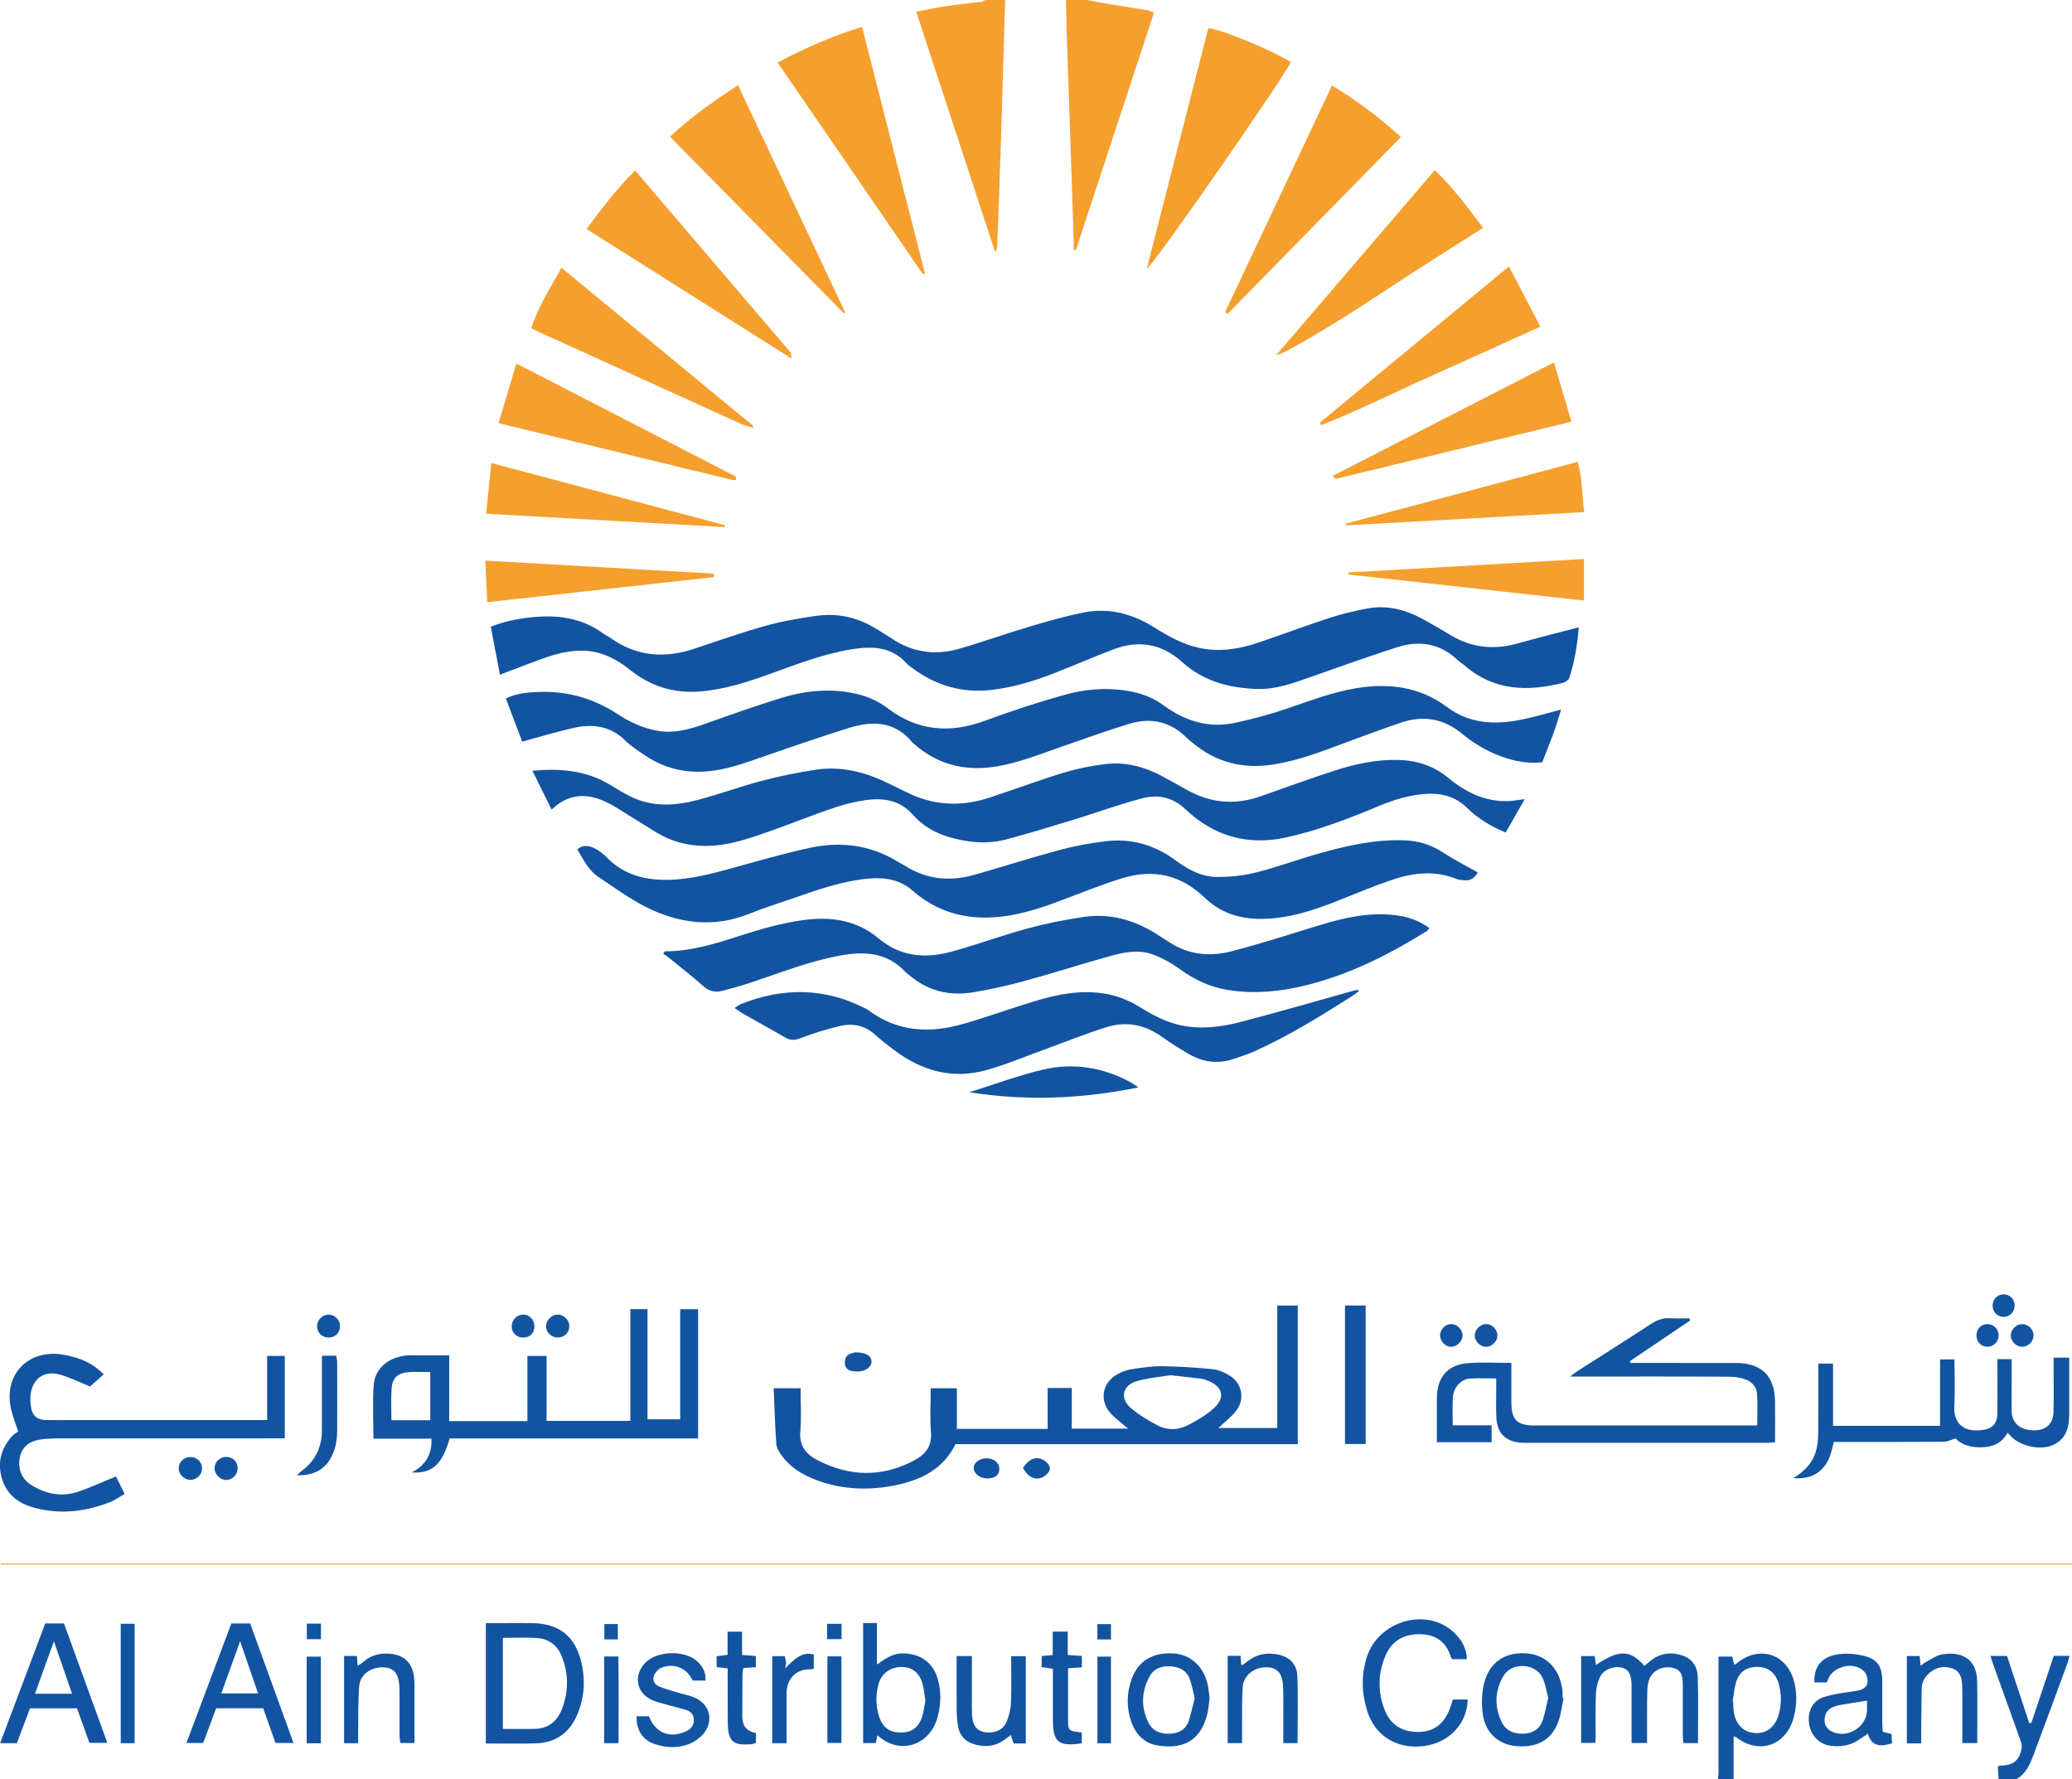 <?xml version="1.0" encoding="UTF-8"?><svg id="Layer_2" xmlns="http://www.w3.org/2000/svg" width="590.01" height="506.53" viewBox="0 0 590.01 506.53"><defs><style>.cls-1{fill:#1354a2;}.cls-2{fill:#f59f2e;}</style></defs><g id="Layer_1-2"><g><path class="cls-2" d="m286.22,0c-.43,14.41-.84,28.83-1.3,43.24-.28,8.83-.62,17.65-.94,26.47-.02.63-.07,1.26-.62,2.02-7.44-22.66-14.88-45.31-22.46-68.4,3.01-.56,5.78-1.17,8.58-1.59,3.31-.49,6.64-.8,9.95-1.23.41-.05.79-.34,1.18-.52,1.86,0,3.73,0,5.59,0Z"/><path class="cls-2" d="m309.7,0c1.86.36,3.71.76,5.58,1.07,3.84.64,7.7,1.22,11.54,1.86.53.09,1.02.4,1.77.7-7.43,22.59-14.83,45.09-22.23,67.58-.19-.02-.37-.05-.56-.07-.19-6.33-.37-12.66-.59-18.99-.48-14.31-.99-28.63-1.47-42.94-.1-3.07-.13-6.14-.19-9.21,2.05,0,4.1,0,6.15,0Z"/><path class="cls-1" d="m489.17,506.53c.06-.53.18-1.07.18-1.6,0-10.22,0-20.45,0-30.67,0-.82,0-1.64,0-2.65h3.94c.14.64.3,1.42.49,2.27.19-.07.46-.09.63-.23,6.64-5.62,14.9-2.7,16.66,5.86.69,3.36.53,6.66-.45,9.91-2.32,7.69-9.91,10.09-16.2,5.16-.12-.1-.32-.09-.77-.21v12.17h-4.47Zm4.22-22.14c.05.01.1.02.15.03.05,1.02,0,2.06.18,3.05.64,3.7,2.92,5.82,6.29,5.93,3.14.1,5.55-1.88,6.51-5.38.81-2.93.77-5.88-.06-8.79-.88-3.05-3.06-4.69-6.1-4.68-3.16,0-5.22,1.49-6.09,4.65-.46,1.68-.6,3.45-.88,5.18Z"/><path class="cls-1" d="m569.11,506.53c-.08-1.19-.16-2.39-.23-3.49.27-.2.42-.4.55-.4,3.89.04,5.81-1.53,6.26-5.33.09-.77-.28-1.62-.55-2.39-2.46-6.91-4.96-13.81-7.44-20.71-.31-.86-.58-1.73-.93-2.78h4.74c2.11,6.38,4.22,12.75,6.32,19.11.2,0,.4-.02.6-.03,2.13-6.36,4.26-12.73,6.39-19.1h4.47c-.2.75-.31,1.36-.52,1.94-3.21,8.72-6.39,17.44-9.67,26.13-1.03,2.74-2.17,5.49-4.95,7.04h-5.03Z"/><path class="cls-1" d="m449.57,178.62c-.47,5.37-1.24,9.92-2.7,14.33-.21.62-1.09,1.27-1.78,1.45-10.01,2.52-19.57,2.33-27.91-4.84-.7-.61-1.53-1.08-2.2-1.71-5.06-4.82-11.01-5.59-17.37-3.52-8.13,2.64-16.18,5.5-24.23,8.35-5.09,1.81-10.14,3.68-15.68,3.46-7.84-.31-15.06-2.23-21.04-7.64-5.82-5.26-12.45-6.38-19.7-3.6-5.73,2.2-11.36,4.64-17.07,6.87-5.55,2.17-11.23,3.85-17.18,4.6-8.59,1.08-16.2-1.13-23.05-6.28-.52-.39-1.08-.76-1.51-1.24-4.27-4.75-9.7-4.94-15.44-4.03-7.95,1.25-15.41,4.13-22.93,6.85-6.56,2.38-13.16,4.56-20.19,5.17-7.62.67-14.32-1.43-20.27-6.2-3.61-2.89-7.61-5.02-12.36-5.35-3.87-.26-7.6.55-11.22,1.79-4.38,1.51-8.68,3.24-13.38,5.01-.86-4.49-1.72-9-2.61-13.67,4.31-1.71,8.6-2.45,12.94-2.8,6.86-.56,13.36.55,19.08,4.72.67.49,1.46.83,2.14,1.32,7.44,5.3,15.45,5.82,23.92,2.99,6.69-2.24,13.36-4.59,20.15-6.48,4.72-1.32,9.61-2.16,14.47-2.84,5.77-.81,11.31.27,16.37,3.29,1.68,1,3.36,2,4.98,3.09,5.94,3.99,12.41,4.96,19.2,3.02,6.6-1.88,13.07-4.23,19.65-6.18,5.24-1.56,10.52-3.09,15.87-4.17,7.17-1.45,13.87.32,20.01,4.15,4.05,2.52,8.14,4.87,12.86,5.9,5.74,1.26,11.3.41,16.74-1.43,6.87-2.31,13.65-4.87,20.54-7.11,3.52-1.14,7.15-2.02,10.79-2.68,5.53-1,10.72.33,15.59,2.98,2.78,1.51,5.5,3.13,8.22,4.74,6.04,3.58,12.38,4.12,19.09,2.2,5.53-1.58,11.12-2.93,17.21-4.53Z"/><path class="cls-1" d="m148.7,211.14c-1.51-3.99-3.05-8.05-4.65-12.28,3.23-1.6,6.58-1.78,9.86-1.88,7.94-.23,15.26,1.94,21.92,6.3,3.37,2.21,6.98,3.9,10.96,4.69,4.85.97,9.38-.26,13.92-1.88,7.18-2.55,14.36-5.1,21.64-7.35,6.64-2.06,13.47-2.79,20.4-1.45,3.62.7,7,2.04,9.92,4.27,8.64,6.61,17.88,7.32,27.92,3.59,7.48-2.78,15.09-5.28,22.78-7.4,5.74-1.59,11.71-2.06,17.71-1.07,3.74.62,7.16,1.86,10.24,4.11,6.13,4.5,12.93,6.64,20.51,4.97,4.88-1.07,9.75-2.36,14.48-3.97,6.6-2.24,13.11-4.77,20.03-5.89,9.27-1.5,18.05-.35,25.75,5.41,6.45,4.82,13.62,5.04,21.04,3.59,3.72-.73,7.36-1.86,11.37-2.89-1.39,5.1-3.32,9.96-5.35,15-3.36.39-6.62-.08-9.84-1.05-4.79-1.46-9.12-3.87-12.93-7.03-5.33-4.42-11.17-5.35-17.52-3.18-6.95,2.37-13.81,4.98-20.7,7.52-5.15,1.9-10.34,3.57-15.81,4.41-8.52,1.3-16.06-.65-22.68-6.15-.57-.48-1.18-.91-1.71-1.44-4.66-4.7-10.28-5.91-16.44-4.02-6.57,2.01-13.04,4.37-19.53,6.62-5.96,2.07-11.82,4.43-18.11,5.49-9.03,1.52-16.98-.46-23.84-6.6-.07-.06-.16-.1-.22-.18-4.92-6.09-11.35-6.26-18.03-4.18-9.4,2.93-18.69,6.2-28,9.41-4.59,1.58-9.22,2.93-14.11,3.07-5.96.17-11.4-1.45-16.3-4.84-1.84-1.27-3.77-2.48-5.34-4.04-4.25-4.2-9.33-4.81-14.76-3.58-4.78,1.08-9.48,2.52-14.57,3.9Z"/><path class="cls-1" d="m434.16,227.51c-1.91,3.36-3.61,6.33-5.4,9.49-4.24-1.73-7.94-3.99-11.07-7.05-3.59-3.51-7.88-4.32-12.6-3.86-4.29.42-8.36,1.67-12.34,3.33-8.67,3.62-17.43,7.02-26.64,9.02-10.89,2.37-20.52-.44-28.55-8.05-3.7-3.51-7.9-4.28-12.37-3.1-6.64,1.75-13.1,4.13-19.67,6.14-6.3,1.93-12.61,3.84-18.97,5.54-5.34,1.43-10.68.92-15.98-.57-4.15-1.17-7.78-3.23-10.6-6.42-3.62-4.09-8.12-4.88-13.18-4.23-6.14.8-11.84,3.08-17.59,5.21-5.74,2.13-11.47,4.36-17.33,6.11-7.17,2.13-14.52,2.66-21.61-.36-3.13-1.34-5.94-3.4-8.89-5.15-3.11-1.84-6.06-4.03-9.34-5.49-5.21-2.31-10.33-2.08-14.94,2.43-1.82-3.67-3.56-7.18-5.5-11.08,8.16-.73,15.49-.06,22.22,4.06,1.98,1.21,3.97,2.44,6.06,3.44,6.05,2.87,12.36,2.5,18.58.87,6.29-1.64,12.41-3.9,18.69-5.55,5.02-1.32,10.13-2.36,15.26-3.12,7.02-1.04,13.68.59,20.02,3.64,1.84.89,3.7,1.74,5.52,2.67,7.71,3.95,15.68,4.32,23.82,1.65,7.06-2.32,14.03-4.93,21.14-7.1,3.88-1.18,7.93-2,11.97-2.47,6.31-.73,12.14,1.13,17.58,4.3,1.69.98,3.44,1.85,5.13,2.84,6.85,3.99,13.99,4.67,21.47,2.02,6.92-2.45,13.82-4.94,20.8-7.22,5.94-1.94,12.02-3.27,18.34-3.1,5.29.14,10.05,1.66,14.17,5.07,4.93,4.09,10.42,6.83,17.02,6.65,1.38-.04,2.74-.31,4.77-.56Z"/><path class="cls-1" d="m420.79,248.36q-1.32,2.59-4.05,2.23c-.64-.09-1.33-.09-1.92-.33-6.13-2.5-12.28-1.84-18.3.18-5.27,1.77-10.42,3.95-15.59,6-7.04,2.79-14.18,5.13-21.85,5.16-6.08.02-11.55-1.7-16.03-6.03-6.71-6.48-14.55-8.27-23.42-5.57-2.93.89-5.81,1.95-8.69,3.01-7.06,2.59-13.96,5.66-21.38,7.22-10.99,2.3-21.06.89-29.81-6.76-3.49-3.06-7.81-3.74-12.32-3.35-7.01.61-13.62,2.85-20.21,5.14-4.65,1.62-9.36,3.09-13.93,4.91-10.25,4.08-20.14,2.75-29.64-2.1-4.61-2.35-8.83-5.49-13.17-8.36-2.9-1.92-4.37-4.99-6.08-7.92,1.78-1.47,3.6-1,5.25-.11,1.21.65,2.31,1.58,3.28,2.57,4.09,4.14,9.16,5.9,14.83,6.19,6.79.34,13.28-1.26,19.76-3.03,7.7-2.1,15.37-4.38,23.17-6.05,8.74-1.88,17.23-.82,25.01,3.99.63.39,1.32.7,1.94,1.1,6.21,3.95,12.89,4.57,19.84,2.6,8.13-2.31,16.18-4.9,24.35-7.09,4.29-1.15,8.71-1.96,13.12-2.48,7.22-.84,13.83,1.06,19.71,5.39,3.5,2.59,7.32,4.73,11.7,4.79,3.76.05,7.64-.35,11.29-1.27,6.21-1.56,12.23-3.82,18.4-5.54,7.89-2.21,15.88-3.96,24.18-3.6,3.91.17,7.41,1.3,10.71,3.47,3.15,2.07,6.55,3.77,9.85,5.64Z"/><path class="cls-1" d="m189.35,270.83c7.28.01,14.12-2.09,20.93-4.29,6.02-1.95,12.06-3.72,18.35-4.59,7.81-1.09,15.3-.03,21.38,5.08,6.64,5.59,13.82,5.91,21.5,3.75,7.06-1.98,13.97-4.52,21.04-6.44,5.27-1.43,10.66-2.51,16.07-3.3,7.26-1.06,14.03.76,20.26,4.59,1.5.93,2.98,1.91,4.47,2.85,5.47,3.45,11.47,3.89,17.48,2.31,8.34-2.19,16.57-4.82,24.82-7.36,6.98-2.15,14.01-3.74,21.39-2.92,3.57.4,6.89,1.43,9.94,3.68-.24.32-.38.69-.65.85-10.7,6.69-21.89,12.32-34.19,15.4-7.36,1.85-14.82,2.6-22.41,1.41-5.09-.8-9.52-2.88-13.68-5.89-2.37-1.72-5.03-3.2-7.77-4.22-3.88-1.45-7.96-.71-11.82.35-8.15,2.24-16.18,4.86-24.33,7.08-5.01,1.37-10.09,2.54-15.21,3.36-6.75,1.08-12.94-.47-18.19-5.08-.28-.25-.62-.43-.87-.7-5.25-5.68-11.82-5.99-18.82-4.68-8.82,1.64-17.11,4.97-25.57,7.77-2.55.85-5.15,1.56-7.75,2.23-1.98.51-3.74.2-5.4-1.28-3.2-2.84-6.59-5.47-9.9-8.17-.49-.4-1.04-.73-1.57-1.09.16-.24.32-.47.47-.71Z"/><path class="cls-1" d="m386.91,282.24c-.88.61-1.75,1.25-2.65,1.82-8.72,5.54-17.52,10.95-26.96,15.2-2.02.91-4.16,1.6-6.27,2.29-4.32,1.4-8.48.83-12.37-1.4-2.66-1.52-5.26-3.18-7.75-4.96-4.79-3.42-10.08-4.52-15.63-2.82-6.11,1.88-12.05,4.32-18.07,6.5-5.5,1.99-10.91,4.29-16.53,5.83-9.54,2.61-18.21.14-26.01-5.71-1.86-1.39-3.72-2.81-5.43-4.38-2.96-2.71-6.45-3.37-10.14-2.5-3.78.89-7.51,2.07-11.14,3.45-1.65.63-2.88.69-4.39-.2-3.93-2.31-7.94-4.47-11.9-6.72-.79-.45-1.5-1.01-2.47-1.67.76-.48,1.25-.91,1.81-1.14,11.95-4.72,23.74-4.7,35.32,1.22.33.17.67.34.97.56,8.23,6.15,17.36,6.64,26.83,3.93,7.05-2.02,13.95-4.55,20.97-6.65,6.17-1.84,12.44-3.05,18.97-2.09,3.76.55,7.17,1.86,10.37,3.83,3.65,2.25,7.39,4.31,11.64,5.23,5.79,1.25,11.54.55,17.13-.9,10.69-2.77,21.3-5.88,31.94-8.84.5-.14,1.02-.21,1.54-.32.07.14.15.29.22.43Z"/><path class="cls-1" d="m346.92,406.54h16.79v-34.86h5.84v39.45h-97.44c-3.66,7.34-10.13,10.32-17.48,11.78-7.82,1.55-15.56,1.13-23.03-1.9-3.59-1.45-6.8-3.51-9.08-6.72-.68-.96-1.39-2.13-1.47-3.24-.36-5.19-.51-10.4-.74-15.83h7.66c0,4.14.26,8.22-.07,12.26-.34,4.11,1.58,6.52,4.9,8.23,9.16,4.71,18.35,4.93,27.53.05,3.19-1.7,5.09-4.03,4.76-8.03-.33-4.07-.07-8.18-.07-12.5h7.46v11.56h25.84v-11.64h6.87v11.57h16.04c-1.79-1.52-3.13-2.55-4.35-3.7-4.08-3.85-3.31-9.47,1.69-12.01,1.22-.62,2.6-1.06,3.96-1.26,2.76-.4,5.55-.84,8.33-.8,4.83.07,9.67.36,14.47.85,1.68.17,3.42.96,4.89,1.87,3.59,2.23,4.33,6.91,1.62,10.18-1.33,1.61-3.03,2.93-4.92,4.71Zm-13.63-15.02c-2.73.46-6.37.71-9.78,1.75-3.9,1.19-4.64,4.87-1.56,7.52,2.35,2.03,5.1,3.69,7.88,5.1,2.56,1.3,5.52,1.26,8.1,0,2.63-1.28,5.24-2.83,7.45-4.73,3.69-3.16,2.93-6.43-1.6-8.15-.6-.23-1.23-.45-1.86-.53-2.57-.32-5.15-.58-8.63-.97Z"/><path class="cls-1" d="m198.78,409.52h-70.75c-2.05,7.37-5,10.05-10.78,9.67,3.92-2.06,5.78-5.08,5.61-9.62h-16.52c0-5.35-.31-10.38.09-15.35.39-4.91,4.57-8.11,9.97-8.37.56-.03,1.12,0,1.68,0h9.83v18.73h22.27v-18.55h5.46v18.48h23.85v-31.82h4.89v31.38h9.31v-31.35h5.1v36.8Zm-87.32-5.2h11.06v-13.7c-2.3,0-4.35-.16-6.36.04-2.98.29-4.44,1.69-4.65,4.6-.21,2.94-.05,5.91-.05,9.07Z"/><path class="cls-1" d="m464.28,388.01c.89,0,1.78,0,2.66,0,9.13,0,18.26-.01,27.39.01,7.29.02,11.03,3.71,11.12,10.96.05,3.81,0,7.61,0,11.62-.77.06-1.38.16-1.99.16-22.92,0-45.84,0-68.76,0-.47,0-.93,0-1.4-.02-4.56-.29-6.99-2.65-7.21-7.22-.13-2.7-.03-5.4-.04-8.1,0-.91,0-1.82,0-2.98-2.72,0-5.21-.17-7.68.05-2.38.21-4.46,2.58-4.65,5.23-.18,2.58-.04,5.17-.04,8.05h11.07v4.82h-15.6c0-2.91,0-5.77,0-8.62,0-1.3,0-2.61,0-3.91.03-5.98,3.06-9.56,8.95-10,3.97-.3,7.97-.06,12.27-.06,0,3.76-.01,7.45,0,11.15.02,5.11,1.58,6.67,6.65,6.67,20.31,0,40.62,0,60.93,0,.73,0,1.47,0,2.42,0,0-3.32.21-6.46-.11-9.54-.12-1.16-1.25-2.64-2.32-3.17-1.59-.78-3.54-1.16-5.34-1.17-14.07-.09-28.14-.05-42.2-.05-.93,0-1.85,0-3.31,0,.93-.7,1.46-1.15,2.03-1.51,6.98-4.47,13.99-8.88,20.93-13.42,1.8-1.18,3.58-1.83,5.74-1.67,1.74.12,3.49.02,5.24.02.1.2.19.39.29.59-5.74,3.87-11.48,7.75-17.22,11.62.06.16.11.32.17.48Z"/><path class="cls-1" d="m29.54,391.27c-1.38,1.22-2.76,2.43-3.89,3.44-3.05-1.22-5.72-2.56-8.55-3.36-4.44-1.27-7.77,1.04-8.38,5.58-.18,1.35-.06,2.79.21,4.14.42,2.09,1.78,3.13,3.96,3.19,2.23.06,4.47.02,6.7.02,17.69,0,35.39,0,53.08,0h3.39v-18.26h5.03v23.47h-2.81c-20.49,0-40.98,0-61.46.01-1.76,0-3.55.06-5.29.31-2.87.41-5.08,1.78-5.81,4.82-.77,3.19.32,6.31,3.06,8.05,4.3,2.73,8.97,3.63,13.86,1.88,3.4-1.21,6.7-2.72,10.37-4.24.7,1.41,1.52,3.04,2.48,4.97-1.38.8-2.64,1.75-4.05,2.3-6.92,2.74-14.03,3.62-21.32,1.75-4.68-1.2-8.28-3.7-9.65-8.68-1.22-4.43-.11-8.27,2.82-11.66.54-.62,1.3-1.05,1.87-1.49-.75-2.32-1.5-4.21-1.97-6.18-2.35-9.81,4.67-17.3,14.62-15.69,5.07.82,8.73,2.55,11.71,5.61Z"/><path class="cls-2" d="m262.8,78.05c-13.73-19.99-27.46-39.99-41.37-60.25,7.94-4.23,15.71-7.57,24.03-10.16,6.03,23.63,11.97,46.89,17.91,70.15-.19.08-.38.17-.57.25Z"/><path class="cls-2" d="m326.55,76.48c5.93-23.18,11.74-45.85,17.53-68.48,3.79.36,18.01,6.26,23.49,9.68-1.42,3.49-38.79,57.49-41.03,58.81Z"/><path class="cls-2" d="m240.33,89.22c-16.47-16.72-32.94-33.44-49.55-50.3,5.62-5.27,12.19-10,19.37-14.66,10.24,21.69,20.37,43.15,30.49,64.61-.11.12-.21.23-.32.35Z"/><path class="cls-2" d="m379.3,24.34c7.34,4.45,13.82,9.4,19.64,14.66-16.63,16.96-33.01,33.66-49.4,50.37-.23-.17-.45-.35-.68-.52,10.1-21.42,20.21-42.83,30.43-64.51Z"/><path class="cls-2" d="m167.01,65.18c4.44-5.9,8.59-11.44,13.85-16.66,14.86,17.39,29.55,34.57,44.21,51.77.24.28.17.83.33,1.79-19.65-12.41-38.87-24.56-58.39-36.89Z"/><path class="cls-2" d="m363.4,101.12c15.13-17.65,30.05-35.06,45.16-52.67,5.3,4.99,9.33,10.59,13.76,16.4-9.86,6.32-19.59,12.38-29.14,18.71-12.04,7.99-27.42,17.29-29.78,17.56Z"/><path class="cls-1" d="m510.69,420.79c3.49-2.1,5.88-4.85,6.66-8.68.33-1.62.4-3.32.41-4.99.05-6.23.02-12.47.02-18.93h4.19v17.73h30.47v-18.91h4.11c0,4.5.19,8.87-.05,13.22-.3,5.46,3.17,7.85,8.82,6.73,2.24-.44,3.39-1.97,3.43-4.45.07-4.19.02-8.38.02-12.57,0-.93,0-1.85,0-3.01h4.06c0,2.23,0,4.34,0,6.46,0,2.79-.04,5.59,0,8.38.06,3.41,2.46,5.43,6.38,5.44,3.4.01,5.44-1.82,5.53-5.26.11-4.1.03-8.2.03-12.29,0-1,0-2.01,0-3.14h4.45c0,1.12,0,2.2,0,3.28,0,4.19,0,8.38,0,12.57,0,3.72-.69,7.14-4.43,8.93-3.52,1.69-9.1.57-11.98-2.21-.33-.32-.63-.67-1.13-1.21-1.63,2.96-4.2,4.08-7.33,4.16-3.01.08-5.72-.62-7.48-2.52-1.36.4-2.37.94-3.38.94-9.31.07-18.63.04-27.94.04-1.02,0-2.04,0-3.35,0-.26.99-.49,1.95-.75,2.9-1.45,5.24-5.24,7.93-10.76,7.39Z"/><path class="cls-2" d="m214.67,121.85c-1.31-.43-2.68-.73-3.93-1.29-19.44-8.82-38.86-17.67-58.28-26.51-.33-.15-.64-.33-1.19-.61,2-6.18,5.47-11.51,8.62-17.22,6.15,5.08,12.07,9.96,17.99,14.85,9.16,7.56,18.31,15.11,27.48,22.66,2.93,2.41,5.89,4.8,8.81,7.22.25.21.32.63.47.95l.03-.03Z"/><path class="cls-2" d="m375.88,120.3c17.84-14.74,35.68-29.47,53.8-44.45,3.03,5.81,5.89,11.3,8.93,17.14-10.7,4.85-21.05,9.58-31.44,14.22-10.35,4.62-20.49,9.72-31.04,13.86-.08-.26-.17-.52-.25-.78Z"/><path class="cls-2" d="m141.97,120.46c1.69-5.68,3.3-11.07,5.06-16.97,21.24,10.94,41.99,21.62,62.57,32.21-.05.6-.04.7-.06.79-.02.08-.08.22-.12.22-.42-.04-.84-.06-1.25-.16-21.9-5.32-43.8-10.65-66.2-16.09Z"/><path class="cls-2" d="m379.46,135.49c21.01-10.77,41.85-21.46,63.04-32.32,1.71,5.81,3.29,11.2,4.97,16.88-22.57,5.49-44.77,10.89-66.99,16.25-.21.05-.54-.41-1.02-.81Z"/><path class="cls-2" d="m138.43,146.26c.49-4.82.96-9.39,1.47-14.44,22.41,5.96,44.49,11.83,66.57,17.71-.03.17-.07.35-.1.52-22.44-1.25-44.87-2.5-67.95-3.79Z"/><path class="cls-2" d="m451.11,145.79c-22.8,1.27-45.28,2.53-67.75,3.78-.03-.17-.06-.34-.08-.5,21.91-5.84,43.82-11.67,65.99-17.58,1.35,4.64,1.16,9.29,1.84,14.3Z"/><path class="cls-1" d="m138.34,496.36v-34.28c1.63,0,3.18,0,4.73,0,2.88,0,5.77-.05,8.65.01,7.59.17,12.12,3.8,13.84,11.22,1.21,5.21.84,10.35-1.37,15.25-2.23,4.95-6.17,7.6-11.59,7.76-4.64.14-9.29.03-14.26.03Zm4.85-4.16c3.1,0,6.06.04,9.02,0,4.05-.07,6.59-2.32,7.92-5.93,1.81-4.89,1.77-9.83-.16-14.71-1.26-3.16-3.67-4.97-6.98-5.22-3.21-.24-6.46-.05-9.8-.05v25.92Z"/><path class="cls-2" d="m383.96,162.98c22.4-1.28,44.8-2.56,67.09-3.83v11.82c-22.66-2.51-44.86-4.96-67.06-7.42,0-.19-.02-.38-.03-.57Z"/><path class="cls-2" d="m203.33,164.29c-21.43,2.37-42.85,4.74-64.59,7.15-.19-4.08-.37-7.81-.56-11.85,22.01,1.26,43.56,2.49,65.1,3.73.02.32.03.65.05.97Z"/><path class="cls-1" d="m464.59,496.23c0-4.94,0-9.68,0-14.42,0-.75.01-1.49,0-2.24-.06-2.82-.82-4.22-2.58-4.76-2.15-.66-5.23.35-6.32,2.46-.74,1.43-1.17,3.15-1.24,4.77-.18,4.19-.07,8.38-.09,12.58,0,.46-.05.91-.09,1.57h-4.04v-24.72h3.88c.12.87.22,1.67.34,2.53,6.55-4.42,9.75-4.38,13.8.26.46-.38.93-.76,1.39-1.15,2.88-2.49,6.16-2.97,9.66-1.72,2.66.95,4.04,3.22,4.13,5.82.21,6.3.07,12.62.07,19.05h-4.16c-.06-.81-.16-1.62-.16-2.42-.01-4.75.02-9.5,0-14.26-.02-3.2-.79-4.34-3.12-4.82-2.51-.52-5.35.76-6.3,3.05-.45,1.09-.67,2.34-.69,3.52-.09,4-.05,8.01-.06,12.02,0,.91,0,1.82,0,2.88h-4.39Z"/><path class="cls-1" d="m417.7,472.36h-4.21c-.15-.27-.32-.48-.39-.73-1.33-4.32-4.42-6.34-8.77-6.39-4.34-.05-7.85,1.71-9.68,5.81-2.34,5.25-2.41,10.7-.25,16,1.68,4.13,5.05,6.06,9.5,6.02,4.27-.03,7.19-2.16,8.85-6.4.37-.94.65-1.91.96-2.83h4.24c-.25,7.56-6.16,13.08-14.12,13.38-6.86.26-12.38-3.47-14.47-9.99-1.62-5.08-1.79-10.26-.18-15.39,3.34-10.63,17.5-14.47,25.11-6.83,1.94,1.95,3.33,4.22,3.41,7.35Z"/><path class="cls-1" d="m78.45,496.21c-1.16-3.27-2.31-6.5-3.51-9.89h-13.4c-1.17,3.16-2.4,6.44-3.68,9.89h-4.77c4.28-11.39,8.53-22.71,12.78-34.02h5.37c4.09,11.29,8.17,22.53,12.34,34.02h-5.13Zm-10.08-28.95c-1.92,5.31-3.62,10.04-5.36,14.84h10.49c-1.71-4.93-3.3-9.54-5.13-14.84Z"/><path class="cls-1" d="m12.88,462.17h5.34c4.09,11.27,8.17,22.5,12.34,34h-5.1c-1.1-3.07-2.28-6.36-3.53-9.83h-13.39c-1.18,3.12-2.44,6.47-3.74,9.93H.04c4.33-11.49,8.59-22.81,12.84-34.09Zm7.64,20.02c-1.78-5.12-3.39-9.78-5.17-14.92-1.9,5.26-3.62,10.01-5.39,14.92h10.56Z"/><path class="cls-1" d="m249.85,494c-.18.86-.31,1.48-.46,2.24h-3.61v-34.18h3.94v11.81c2.49-1.79,4.61-3.19,7.36-3.17,4.96.04,8.59,2.56,9.96,7.32,1.05,3.66.91,7.33-.11,11-2.14,7.73-10.64,10.9-17.08,4.98Zm13.65-9.9c-.26-1.57-.38-3.15-.79-4.66-.89-3.24-2.91-4.82-5.93-4.86-3.16-.04-5.79,1.81-6.63,4.89-.82,3.01-.79,6.07.13,9.06.99,3.21,2.89,4.64,6.07,4.7,3.17.06,5.19-1.32,6.22-4.48.48-1.48.63-3.07.94-4.65Z"/><path class="cls-2" d="m.2,445.11h589.81c0,.1,0,.19,0,.29H.2c0-.1,0-.19,0-.29Z"/><path class="cls-1" d="m520.17,478.97h-3.51c-.19-4.72,2.22-7.52,7.31-8.08,2.17-.24,4.48-.02,6.61.46,3.88.89,5.37,3,5.4,7.01.03,4-.01,8,0,12,0,.83.08,1.65.13,2.65.84.21,1.6.41,2.51.64.04.79.08,1.6.14,2.69-1.04.2-2,.54-2.96.55-2.1.01-3.36-1.21-3.9-3.34-1.08.72-1.98,1.35-2.91,1.95-2.3,1.48-4.85,1.82-7.49,1.54-3.3-.35-5.78-2.79-6.33-6.11-.57-3.43.8-6.64,4.03-7.73,3.03-1.02,6.31-1.32,9.5-1.85,2.65-.44,3.63-1.82,2.83-4.28-.17-.51-.48-1.03-.86-1.39-2.9-2.75-8.76-1.32-10.15,2.46-.09.25-.21.5-.35.84Zm11.47,5.19c-2.77.44-5.24.82-7.7,1.24-.64.11-1.27.31-1.87.54-1.66.65-2.5,1.98-2.53,3.67-.03,1.74.92,2.91,2.58,3.56,4.21,1.65,9.3-1.57,9.51-6.08.04-.92,0-1.84,0-2.94Z"/><path class="cls-1" d="m344.45,483.43c-.22,1.54-.31,3.23-.73,4.83-2.07,7.79-7.37,9.77-14.19,8.64-3.78-.63-6.2-3.26-7.43-6.84-1.37-4-1.29-8.07.13-12.03,1.89-5.25,6.08-7.71,12.08-7.3,4.79.33,8.54,3.81,9.61,8.97.24,1.18.34,2.38.52,3.72Zm-4.26.02c-.48-1.91-.78-3.74-1.41-5.45-.9-2.47-2.99-3.46-5.46-3.61-2.45-.15-4.65.49-5.93,2.8-2.35,4.25-2.54,8.63-.47,13.05,1.17,2.5,3.41,3.37,5.95,3.34,2.58-.04,4.77-1.06,5.64-3.7.69-2.09,1.12-4.26,1.67-6.42Z"/><path class="cls-1" d="m445.23,483.45c-.41,1.99-.65,4.03-1.25,5.96-1.74,5.6-5.77,8.14-11.97,7.72-5.13-.35-8.99-3.67-9.77-9.04-.39-2.7-.34-5.61.22-8.27,1.37-6.51,6.06-9.71,12.61-9.08,5.54.53,9.41,4.83,9.87,10.99.04.55,0,1.11,0,1.67.09.02.19.03.28.05Zm-4.36-.1c-.54-1.91-.79-4.1-1.74-5.92-2.1-4-8.68-4.22-10.97-.37-2.53,4.25-2.71,8.78-.51,13.27,1.21,2.46,3.45,3.29,6.01,3.24,2.62-.06,4.73-1.18,5.61-3.77.68-2,1.03-4.1,1.6-6.45Z"/><path class="cls-1" d="m200.89,478.45h-3.63c-1.68-3.57-5.29-5.12-8.96-3.65-.89.36-1.75,1.39-2.11,2.31-.5,1.26.22,2.47,1.44,2.98,1.7.72,3.5,1.21,5.27,1.75,1.42.43,2.89.72,4.29,1.21,4.64,1.6,6.29,6.4,3.33,10.27-1.06,1.39-2.74,2.55-4.38,3.2-3.1,1.22-6.4,1.06-9.58.04-3.54-1.13-5.37-3.93-5.29-7.96h3.51c1.88,4.76,5.88,6.39,10.49,4.33,1.39-.62,2.29-1.6,2.31-3.19.02-1.63-.89-2.58-2.41-3-2.15-.59-4.3-1.15-6.45-1.75-.98-.28-1.99-.53-2.92-.94-4.63-2.01-5.57-7.11-2.01-10.71,3.37-3.41,11.17-3.64,14.72-.4,1.56,1.42,2.54,3.14,2.39,5.49Z"/><path class="cls-1" d="m276.04,310.95c6.97-2.18,13.84-4.77,20.92-6.43,8.59-2.02,16.99-.7,24.83,3.5.62.33,1.19.77,2.39,1.55-16.38,3.34-32.17,3.9-48.14,1.38Z"/><path class="cls-1" d="m349.6,471.4h3.66c.06.86.12,1.66.19,2.68.44-.22.87-.33,1.16-.6,2.7-2.4,5.81-3.16,9.33-2.45,3.25.66,5.32,2.74,5.46,5.88.28,6.4.08,12.81.08,19.35h-4.06c0-2.64,0-5.23,0-7.82,0-2.7.05-5.41-.05-8.1-.13-3.8-1.51-5.51-4.39-5.66-3.7-.2-6.85,2.15-7.11,5.61-.24,3.24-.15,6.52-.19,9.77-.02,2.03,0,4.06,0,6.2h-4.09v-24.86Z"/><path class="cls-1" d="m292.09,496.34h-3.47c-.24-.73-.48-1.47-.78-2.39-.75.55-1.39,1.05-2.06,1.51-2.86,1.92-5.95,2.03-9.07.86-2.14-.8-3.49-2.5-3.88-4.75-.29-1.64-.39-3.32-.41-4.99-.05-5-.02-10-.02-15.13h4.35c0,4.06,0,8.03,0,12,0,1.58-.04,3.17.04,4.74.15,2.89,1.23,4.43,3.3,4.88,2.64.58,5.42-.39,6.45-2.69.77-1.73,1.25-3.71,1.33-5.6.19-4.35.06-8.72.06-13.28h4.17v24.83Z"/><path class="cls-1" d="m547.03,496.33h-4.04v-24.87h3.66c.07.84.14,1.65.24,2.75.6-.42,1.04-.81,1.55-1.07,1.47-.76,2.9-1.84,4.47-2.13,5.04-.93,9.94.77,10.09,7.54.12,5.84.03,11.69.03,17.69h-4.24c0-3.57,0-7.09,0-10.61,0-1.95.03-3.91-.06-5.86-.09-2.02-.54-3.99-2.73-4.76-2.24-.78-4.44-.46-6.32,1.04-1.51,1.2-2.46,2.76-2.48,4.78-.04,4.09-.1,8.19-.14,12.28-.01,1,0,2.01,0,3.22Z"/><path class="cls-1" d="m97.98,471.42h3.63c.08.91.16,1.72.25,2.81.61-.42,1.13-.7,1.57-1.09,2.24-1.99,4.88-2.61,7.78-2.32,3.81.37,6.15,2.57,6.65,6.34.21,1.56.18,3.16.18,4.74.02,4.73,0,9.45,0,14.33h-4.02c-.08-.63-.24-1.32-.25-2.01-.02-3.72,0-7.45,0-11.17,0-.93,0-1.86-.04-2.79-.22-3.83-1.51-5.43-4.46-5.58-3.59-.18-6.74,2.01-6.99,5.38-.33,4.35-.23,8.74-.3,13.11-.02,1,0,2.01,0,3.11h-4v-24.86Z"/><path class="cls-1" d="m388.88,411.09h-5.89v-39.43h5.89v39.43Z"/><path class="cls-1" d="m308.04,496.31c-6.66.98-8.21-.32-8.22-6.67,0-4.82,0-9.63,0-14.56-1.18-.17-2.15-.32-3.21-.47v-3.16c1.02-.09,1.92-.17,3.15-.28v-6.66h4.29v6.64c1.41.1,2.65.19,4.01.29v3.24c-1.18.07-2.35.15-3.93.25,0,1.07,0,2.14,0,3.2,0,3.62,0,7.25,0,10.87,0,3.78.01,3.79,3.91,4.22v3.08Z"/><path class="cls-1" d="m207.19,464.52h4.11v6.63c1.5.11,2.66.2,3.93.29v3.19c-1.21.08-2.3.16-3.56.25-.09.65-.24,1.26-.25,1.87-.03,4-.03,8-.04,12.01q0,3.92,3.88,4.63v2.79c-.33.11-.66.3-1.01.34-5.59.57-7-.72-7.02-6.39-.02-4.1-.01-8.19-.02-12.29,0-.91,0-1.82,0-2.86-1.17-.14-2.06-.24-3.15-.37v-3.09c.9-.12,1.88-.25,3.12-.41v-6.59Z"/><path class="cls-1" d="m91.68,385.96h4.06c.09.59.27,1.2.27,1.81.02,6.61.04,13.22,0,19.82-.01,1.38-.17,2.8-.51,4.14-1.3,5.13-4.61,8.48-10.96,8.26.51-.47.81-.82,1.18-1.09,3.99-2.88,5.93-6.8,5.95-11.69.02-6.05,0-12.1,0-18.15,0-.92,0-1.85,0-3.1Z"/><path class="cls-1" d="m38.34,496.28h-3.96v-34.01h3.96v34.01Z"/><path class="cls-1" d="m224.52,473.98c2-1.81,3.92-3.8,7.21-2.98v4.09c-.45.06-.81.16-1.17.16-4.35-.05-6.56,3.24-6.58,6.76-.02,3.72,0,7.45,0,11.17,0,1,0,2,0,3.11h-4.09v-24.8h3.58c.12.57.26,1.19.39,1.82-.07.41-.13.83-.27,1.7.52-.57.73-.79.94-1.02Z"/><path class="cls-1" d="m91.37,496.3h-4.04v-24.67h4.04v24.67Z"/><path class="cls-1" d="m235.6,471.55h4v24.65h-4v-24.65Z"/><path class="cls-1" d="m176.15,496.27h-4.11v-24.68h4.05c.13,8.1.02,16.29.05,24.68Z"/><path class="cls-1" d="m316.35,496.3h-3.85v-24.68h3.85v24.68Z"/><path class="cls-1" d="m243.4,385.01c3.25-.04,4.83,1.01,4.77,2.72-.05,1.56-1.97,2.83-4.23,2.72-1.31-.06-2.79-.18-3.24-1.62-.26-.83-.11-2.16.42-2.76.64-.72,1.88-.89,2.27-1.06Z"/><path class="cls-1" d="m93.42,380.78c-1.82-.06-3.11-1.4-3.12-3.23,0-1.84,1.58-3.36,3.41-3.28,1.75.08,3.13,1.54,3.11,3.29-.02,1.97-1.42,3.29-3.4,3.22Z"/><path class="cls-1" d="m54.42,414.8c1.91.12,3.25,1.65,3.1,3.51-.14,1.69-1.66,3.03-3.38,2.99-1.8-.04-3.32-1.64-3.25-3.42.07-1.82,1.65-3.19,3.53-3.08Z"/><path class="cls-1" d="m575.81,376.97c1.72-.01,3.19,1.41,3.24,3.12.05,1.82-1.51,3.37-3.33,3.32-1.67-.04-3.18-1.62-3.14-3.26.04-1.69,1.55-3.17,3.23-3.18Z"/><path class="cls-1" d="m162.11,377.51c.01,1.89-1.41,3.28-3.33,3.27-1.82,0-3.36-1.56-3.3-3.32.05-1.62,1.6-3.16,3.22-3.21,1.79-.06,3.41,1.49,3.42,3.27Z"/><path class="cls-1" d="m67.66,418.09c-.03,1.85-1.62,3.35-3.45,3.24-1.62-.09-3.17-1.77-3.12-3.38.05-1.73,1.49-3.15,3.26-3.18,1.96-.04,3.35,1.35,3.32,3.32Z"/><path class="cls-1" d="m152.17,377.51c.04,1.91-1.13,3.18-3.02,3.28-1.95.1-3.44-1.27-3.45-3.17,0-1.86,1.49-3.37,3.35-3.37,1.69,0,3.08,1.46,3.12,3.27Z"/><path class="cls-1" d="m291.28,417.92c1.74-2.6,3.69-3.44,5.84-2.29.85.45,1.83,1.56,1.85,2.39.02.8-.96,1.94-1.79,2.39-2.27,1.21-4.33.27-5.89-2.49Z"/><path class="cls-1" d="m419.94,380.12c.06-1.67,1.65-3.2,3.31-3.17,1.67.03,3.18,1.63,3.15,3.31-.04,1.68-1.62,3.2-3.3,3.16-1.68-.04-3.21-1.64-3.16-3.3Z"/><path class="cls-1" d="m281.22,420.91c-2.15.02-3.98-1.39-3.96-3.04.02-1.48,1.64-2.69,3.61-2.71,2.05-.02,3.64,1.24,3.7,2.94.06,1.75-1.17,2.78-3.35,2.81Z"/><path class="cls-1" d="m562.81,380.22c-.02-1.86,1.3-3.24,3.1-3.26,1.75-.01,3.2,1.42,3.21,3.19.02,1.76-1.4,3.23-3.15,3.26-1.78.03-3.15-1.35-3.17-3.19Z"/><path class="cls-1" d="m413.15,376.95c1.66-.05,3.26,1.45,3.32,3.12.06,1.65-1.42,3.25-3.11,3.35-1.64.1-3.23-1.42-3.29-3.13-.06-1.72,1.39-3.29,3.08-3.34Z"/><path class="cls-1" d="m573.67,371.58c.04,1.82-1.27,3.27-3.02,3.32-1.77.06-3.2-1.3-3.25-3.09-.05-1.83,1.23-3.23,3.03-3.32,1.74-.08,3.2,1.31,3.24,3.09Z"/><path class="cls-1" d="m239.64,462.28v4.37h-4.12v-4.37h4.12Z"/><path class="cls-1" d="m87.37,462.23h4.02v4.43h-4.02v-4.43Z"/><path class="cls-1" d="m175.93,466.72h-3.84v-4.37h3.84v4.37Z"/><path class="cls-1" d="m316.35,466.74h-3.86v-4.37h3.86v4.37Z"/><path class="cls-2" d="m214.64,121.89c.08.07.17.14.17.14,0,0-.07-.09-.14-.18l-.03.03Z"/></g></g></svg>